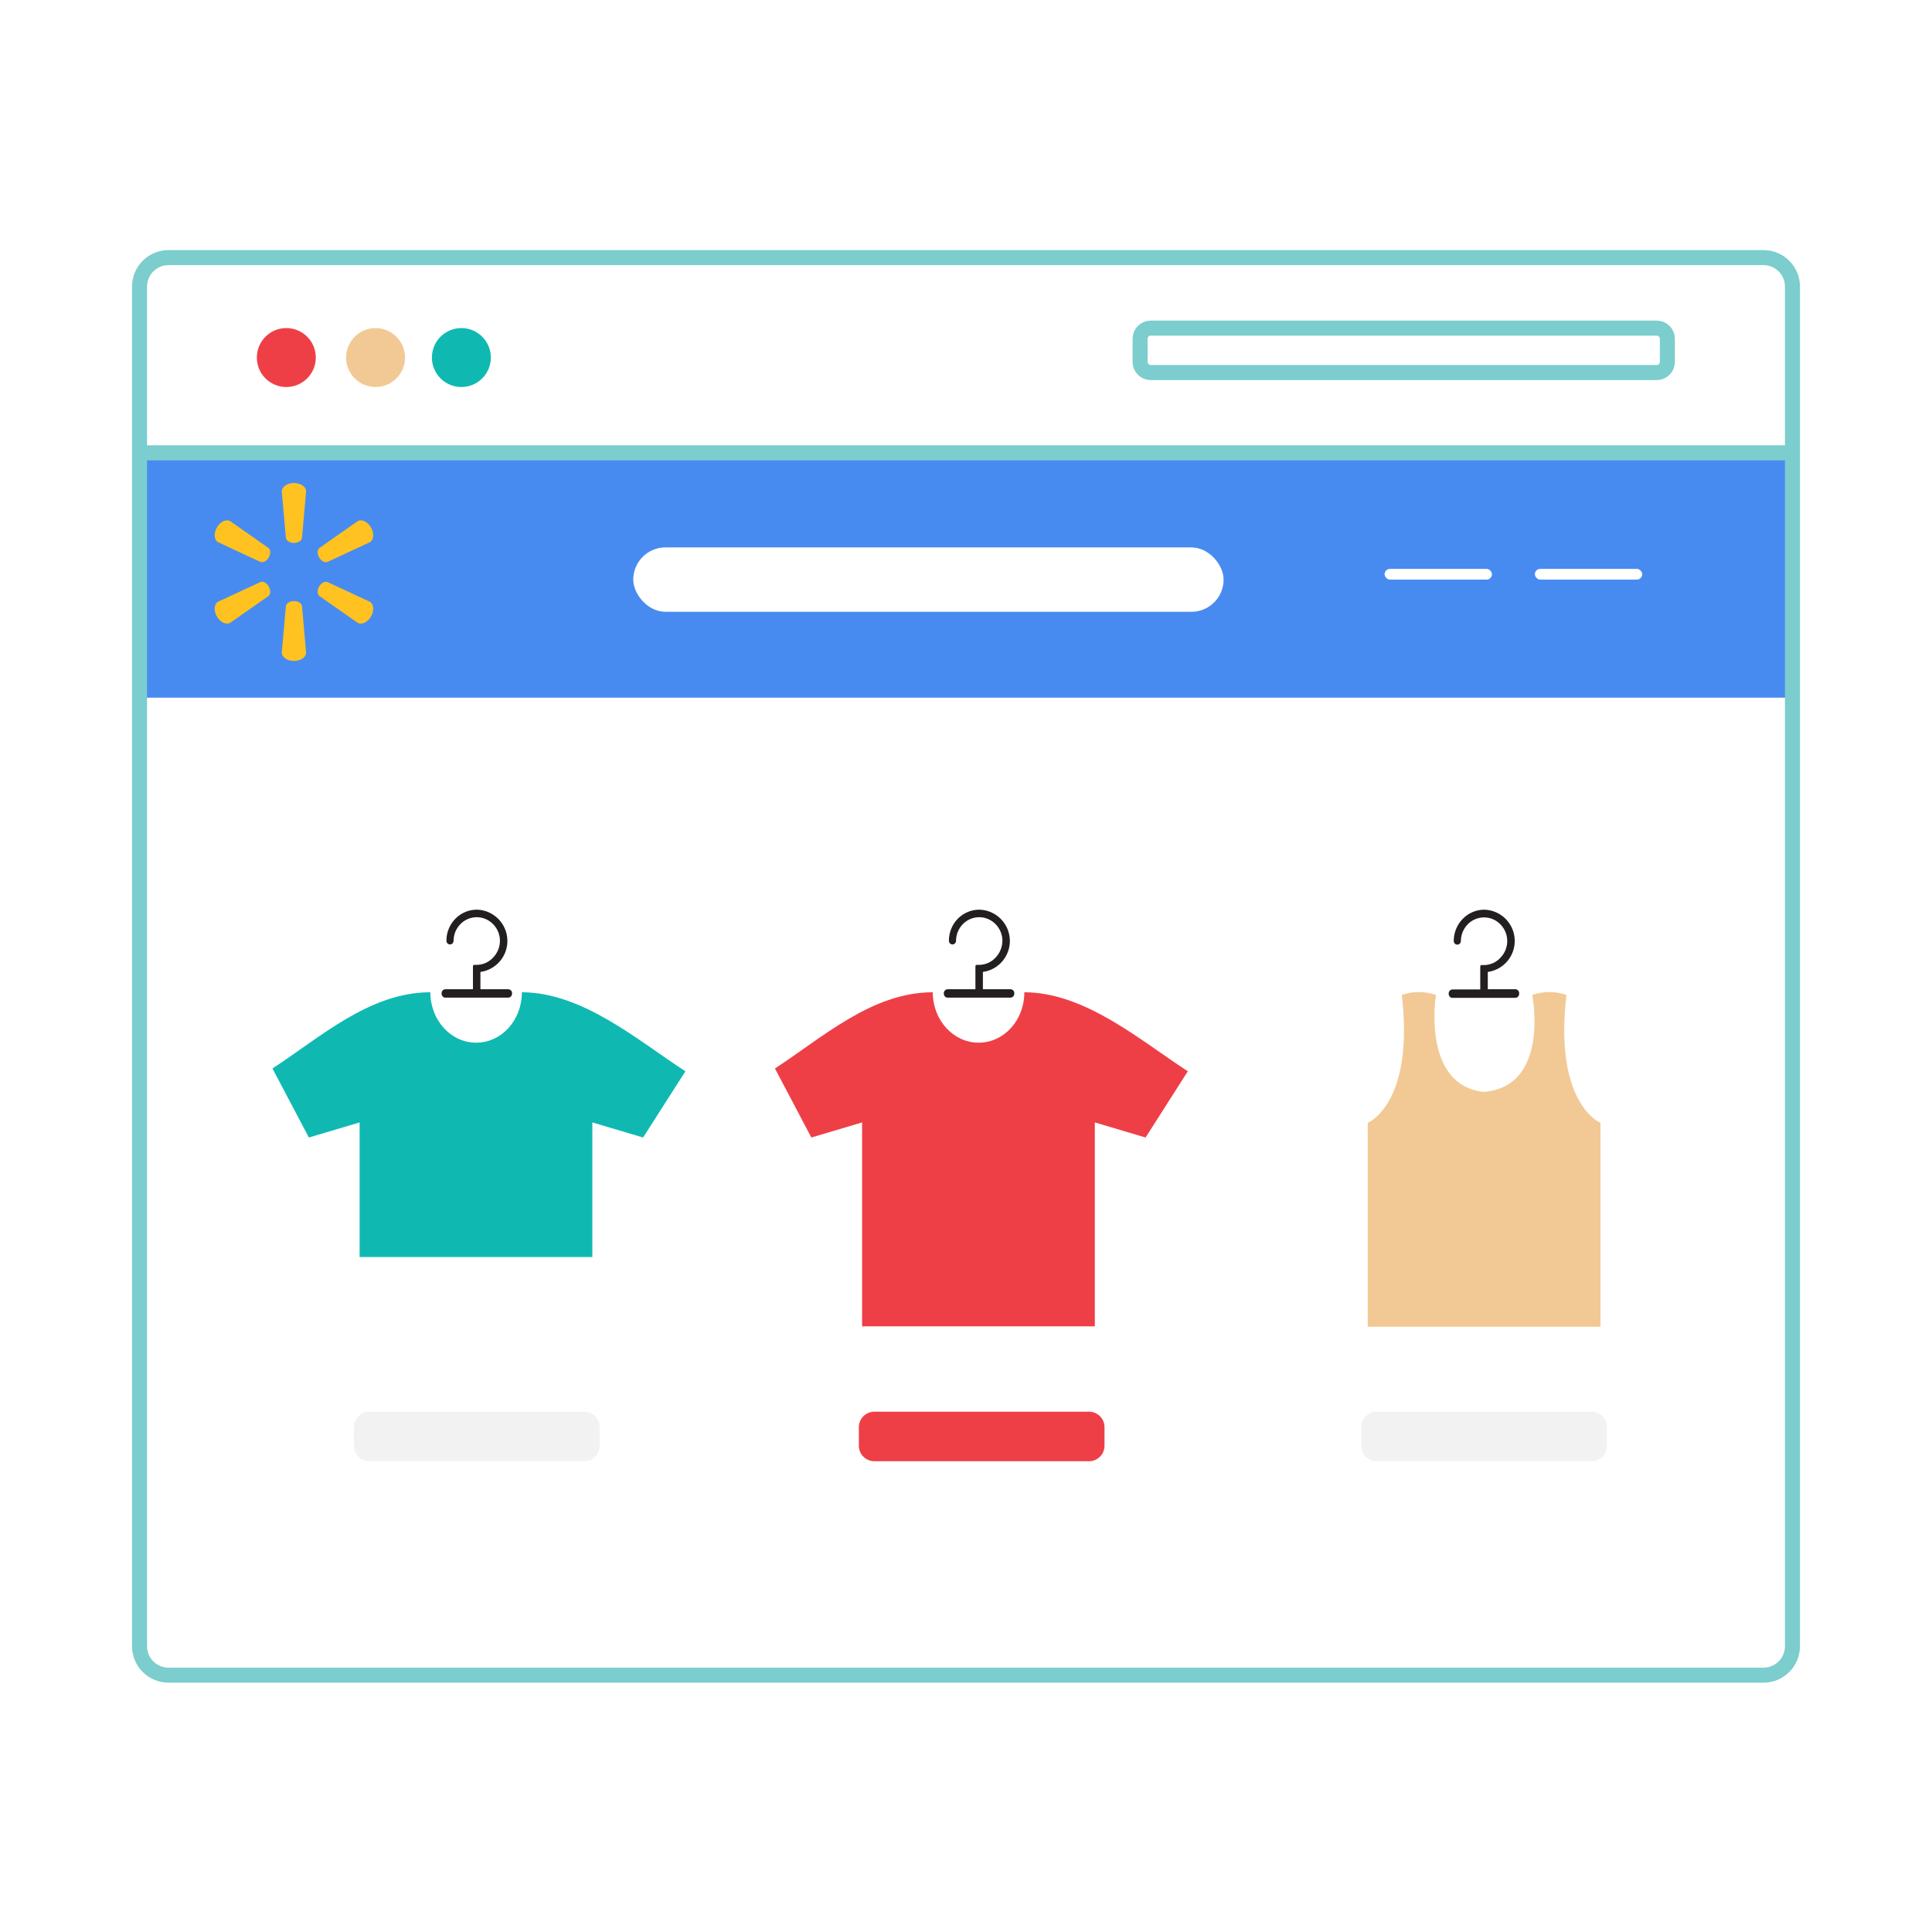 <svg width="180" height="180" viewBox="0 0 180 180" fill="none" xmlns="http://www.w3.org/2000/svg">
<rect width="180" height="180" fill="white"/>
<rect x="13" y="42" width="154" height="23" fill="#488BF0"/>
<rect x="59" y="51" width="55" height="6" rx="3" fill="white"/>
<rect x="129" y="53" width="10" height="1" rx="0.5" fill="white"/>
<rect x="143" y="53" width="10" height="1" rx="0.5" fill="white"/>
<path d="M28.136 50.118L28.52 45.781C28.52 45.352 28.018 45 27.387 45C26.756 45 26.253 45.352 26.253 45.781L26.637 50.118C26.68 50.379 26.999 50.582 27.388 50.582C27.777 50.582 28.095 50.38 28.137 50.118H28.136Z" fill="#FFC220"/>
<path d="M29.732 51.935C29.538 51.599 29.553 51.222 29.758 51.055L33.324 48.555C33.694 48.341 34.25 48.599 34.566 49.145C34.882 49.691 34.826 50.302 34.456 50.517L30.508 52.355C30.262 52.447 29.926 52.273 29.732 51.936V51.935Z" fill="#FFC220"/>
<path d="M25.041 51.935C24.847 52.272 24.513 52.446 24.265 52.354L20.316 50.516C19.945 50.301 19.891 49.691 20.206 49.145C20.522 48.598 21.079 48.34 21.449 48.554L25.014 51.054C25.218 51.222 25.234 51.598 25.04 51.934L25.041 51.935Z" fill="#FFC220"/>
<path d="M28.136 56.462L28.52 60.799C28.52 61.229 28.018 61.58 27.387 61.58C26.756 61.58 26.253 61.228 26.253 60.799L26.637 56.462C26.68 56.201 26.999 56 27.388 56C27.777 56 28.095 56.201 28.137 56.462H28.136Z" fill="#FFC220"/>
<path d="M25.015 55.528L21.45 58.026C21.08 58.239 20.523 57.98 20.206 57.435C19.893 56.889 19.945 56.278 20.317 56.062L24.265 54.226C24.512 54.133 24.847 54.307 25.042 54.644C25.236 54.98 25.22 55.357 25.016 55.527L25.015 55.528Z" fill="#FFC220"/>
<path d="M30.508 54.227L34.455 56.063C34.826 56.279 34.881 56.89 34.565 57.436C34.249 57.981 33.693 58.24 33.322 58.027L29.757 55.529C29.552 55.359 29.537 54.983 29.731 54.646C29.925 54.309 30.26 54.135 30.507 54.228L30.508 54.227Z" fill="#FFC220"/>
<path d="M164.297 24H15.703C14.21 24 13 25.21 13 26.703V153.37C13 154.863 14.21 156.073 15.703 156.073H164.297C165.79 156.073 167 154.863 167 153.37V26.703C167 25.21 165.79 24 164.297 24Z" stroke="#7CCDCD" stroke-width="1.4" stroke-miterlimit="10"/>
<path d="M26.676 36.058C28.193 36.058 29.422 34.828 29.422 33.312C29.422 31.795 28.193 30.565 26.676 30.565C25.159 30.565 23.929 31.795 23.929 33.312C23.929 34.828 25.159 36.058 26.676 36.058Z" fill="#EE3F47"/>
<path d="M42.985 36.058C44.502 36.058 45.732 34.828 45.732 33.312C45.732 31.795 44.502 30.565 42.985 30.565C41.469 30.565 40.239 31.795 40.239 33.312C40.239 34.828 41.469 36.058 42.985 36.058Z" fill="#0FB9B2"/>
<path d="M34.991 36.058C36.507 36.058 37.737 34.828 37.737 33.312C37.737 31.795 36.507 30.565 34.991 30.565C33.474 30.565 32.244 31.795 32.244 33.312C32.244 34.828 33.474 36.058 34.991 36.058Z" fill="#F2C994"/>
<path d="M47.362 92.165H44.76V90.553C45.479 90.453 46.135 90.088 46.599 89.529C47.063 88.971 47.302 88.259 47.269 87.533C47.236 86.808 46.934 86.121 46.421 85.607C45.908 85.092 45.222 84.788 44.496 84.753C44.117 84.743 43.739 84.81 43.386 84.951C43.033 85.093 42.713 85.305 42.446 85.575C42.173 85.847 41.957 86.17 41.811 86.527C41.664 86.883 41.59 87.265 41.593 87.65C41.593 87.709 41.608 87.767 41.636 87.819C41.665 87.87 41.706 87.914 41.756 87.945C41.807 87.976 41.866 87.992 41.925 87.992C41.985 87.992 42.044 87.976 42.095 87.945C42.145 87.914 42.186 87.87 42.215 87.819C42.243 87.767 42.258 87.709 42.258 87.65C42.258 87.353 42.318 87.059 42.435 86.785C42.551 86.511 42.721 86.264 42.935 86.058C43.233 85.767 43.611 85.57 44.02 85.492C44.429 85.414 44.852 85.458 45.236 85.619C45.623 85.786 45.955 86.06 46.193 86.408C46.43 86.757 46.564 87.166 46.578 87.588C46.585 87.885 46.534 88.181 46.426 88.459C46.319 88.737 46.157 88.99 45.951 89.205C45.755 89.421 45.516 89.594 45.249 89.713C44.982 89.832 44.694 89.894 44.402 89.895H44.183C44.151 89.895 44.121 89.907 44.099 89.93C44.076 89.952 44.064 89.983 44.064 90.014V92.165H41.486C41.389 92.171 41.299 92.216 41.234 92.288C41.17 92.361 41.136 92.457 41.142 92.554C41.139 92.654 41.172 92.752 41.236 92.829C41.264 92.866 41.3 92.895 41.342 92.916C41.383 92.936 41.428 92.948 41.474 92.949H47.356C47.453 92.942 47.545 92.9 47.613 92.829C47.673 92.75 47.706 92.653 47.707 92.554C47.712 92.457 47.679 92.361 47.614 92.288C47.55 92.216 47.459 92.171 47.362 92.165Z" fill="#231F20"/>
<path d="M48.622 92.447C48.622 95.043 46.741 97.144 44.358 97.144C42.001 97.144 40.094 95.043 40.094 92.447C34.401 92.447 29.773 96.705 25.384 99.545L28.776 105.979L33.504 104.574V117.115H55.187V104.574L59.915 105.979L63.859 99.808C59.47 96.968 54.29 92.447 48.597 92.447H48.622Z" fill="#0FB9B2"/>
<path d="M94.17 92.165H91.574V90.553C92.293 90.453 92.949 90.088 93.413 89.529C93.877 88.971 94.117 88.259 94.084 87.534C94.051 86.808 93.748 86.121 93.235 85.607C92.722 85.092 92.036 84.788 91.311 84.753C90.93 84.743 90.551 84.811 90.198 84.952C89.844 85.093 89.523 85.305 89.254 85.575C88.984 85.848 88.769 86.172 88.624 86.528C88.479 86.884 88.405 87.266 88.407 87.65C88.407 87.709 88.422 87.767 88.451 87.819C88.479 87.871 88.52 87.914 88.57 87.945C88.621 87.975 88.678 87.992 88.737 87.992C88.795 87.992 88.853 87.975 88.903 87.945C88.955 87.916 88.998 87.873 89.028 87.821C89.058 87.769 89.073 87.71 89.072 87.65C89.073 87.353 89.133 87.059 89.249 86.785C89.365 86.512 89.535 86.264 89.749 86.058C90.048 85.767 90.425 85.57 90.834 85.493C91.243 85.415 91.666 85.458 92.05 85.619C92.438 85.786 92.769 86.06 93.007 86.409C93.245 86.757 93.378 87.166 93.392 87.588C93.404 88.188 93.179 88.77 92.765 89.205C92.569 89.421 92.33 89.594 92.063 89.713C91.797 89.832 91.508 89.894 91.217 89.895H90.997C90.966 89.895 90.935 89.908 90.913 89.93C90.891 89.952 90.878 89.983 90.878 90.014V92.165H88.282C88.184 92.171 88.093 92.216 88.028 92.288C87.962 92.361 87.927 92.456 87.931 92.554C87.931 92.655 87.966 92.752 88.031 92.83C88.06 92.866 88.096 92.895 88.137 92.916C88.178 92.936 88.224 92.948 88.269 92.949H94.151C94.249 92.942 94.34 92.9 94.408 92.83C94.469 92.75 94.502 92.653 94.502 92.554C94.508 92.459 94.476 92.365 94.414 92.293C94.352 92.22 94.265 92.174 94.17 92.165Z" fill="#231F20"/>
<path d="M95.436 92.447C95.436 95.043 93.555 97.144 91.173 97.144C88.815 97.144 86.903 95.043 86.903 92.447C81.215 92.447 76.588 96.705 72.198 99.545L75.591 105.979L80.319 104.574V123.573H102.002V104.574L106.729 105.979L110.667 99.808C106.278 96.968 101.105 92.447 95.411 92.447H95.436Z" fill="#EE3F47"/>
<path d="M154.359 30.571H107.206C106.662 30.571 106.222 31.012 106.222 31.556V33.725C106.222 34.269 106.662 34.71 107.206 34.71H154.359C154.903 34.71 155.344 34.269 155.344 33.725V31.556C155.344 31.012 154.903 30.571 154.359 30.571Z" stroke="#7CCDCD" stroke-width="1.4" stroke-miterlimit="10"/>
<path d="M13.113 42.19H166.611" stroke="#7CCDCD" stroke-width="1.4" stroke-miterlimit="10"/>
<path d="M145.944 92.698C144.914 92.334 143.79 92.334 142.759 92.698C142.759 92.698 144.433 101.207 138.269 101.727C132.413 101.144 133.786 92.698 133.786 92.698C132.756 92.334 131.631 92.334 130.601 92.698C131.792 102.856 127.428 104.612 127.428 104.612V123.611H149.111V104.612C149.111 104.612 144.753 102.856 145.944 92.698Z" fill="#F2C994"/>
<path d="M141.21 92.165H138.614V90.554C139.334 90.453 139.99 90.087 140.454 89.528C140.917 88.969 141.156 88.256 141.122 87.531C141.088 86.805 140.785 86.118 140.271 85.604C139.757 85.091 139.07 84.787 138.345 84.754C137.964 84.746 137.585 84.816 137.232 84.961C136.88 85.105 136.56 85.321 136.294 85.594C135.746 86.145 135.44 86.892 135.442 87.669C135.441 87.728 135.456 87.786 135.485 87.838C135.513 87.889 135.554 87.933 135.605 87.964C135.656 87.995 135.714 88.011 135.774 88.011C135.834 88.011 135.892 87.995 135.943 87.964C135.993 87.933 136.035 87.889 136.063 87.838C136.092 87.786 136.106 87.728 136.106 87.669C136.108 87.372 136.169 87.078 136.285 86.805C136.401 86.532 136.571 86.284 136.783 86.076C137.082 85.786 137.459 85.59 137.868 85.511C138.277 85.433 138.7 85.477 139.085 85.638C139.472 85.805 139.804 86.079 140.041 86.427C140.279 86.776 140.412 87.185 140.426 87.606C140.434 87.904 140.382 88.2 140.275 88.478C140.167 88.756 140.005 89.009 139.799 89.224C139.603 89.44 139.364 89.613 139.097 89.732C138.831 89.85 138.542 89.913 138.251 89.914H138.031C138 89.915 137.971 89.929 137.949 89.951C137.927 89.973 137.914 90.002 137.912 90.033V92.184H135.316C135.219 92.19 135.128 92.235 135.064 92.308C134.999 92.38 134.966 92.475 134.971 92.573C134.969 92.673 135.002 92.771 135.065 92.849C135.094 92.885 135.13 92.914 135.171 92.935C135.212 92.955 135.258 92.966 135.304 92.968H141.185C141.283 92.961 141.374 92.919 141.442 92.849C141.505 92.771 141.539 92.673 141.536 92.573C141.547 92.475 141.518 92.378 141.457 92.302C141.396 92.225 141.307 92.176 141.21 92.165Z" fill="#231F20"/>
<path d="M101.463 131.524H81.46C80.664 131.524 80.018 132.17 80.018 132.966V134.697C80.018 135.493 80.664 136.139 81.46 136.139H101.463C102.259 136.139 102.905 135.493 102.905 134.697V132.966C102.905 132.17 102.259 131.524 101.463 131.524Z" fill="#EE3F47"/>
<path d="M148.296 131.524H128.256C127.47 131.524 126.832 132.161 126.832 132.947V134.716C126.832 135.502 127.47 136.139 128.256 136.139H148.296C149.082 136.139 149.719 135.502 149.719 134.716V132.947C149.719 132.161 149.082 131.524 148.296 131.524Z" fill="#F2F2F2"/>
<path d="M54.441 131.524H34.401C33.615 131.524 32.978 132.161 32.978 132.947V134.716C32.978 135.502 33.615 136.139 34.401 136.139H54.441C55.227 136.139 55.865 135.502 55.865 134.716V132.947C55.865 132.161 55.227 131.524 54.441 131.524Z" fill="#F2F2F2"/>
</svg>
